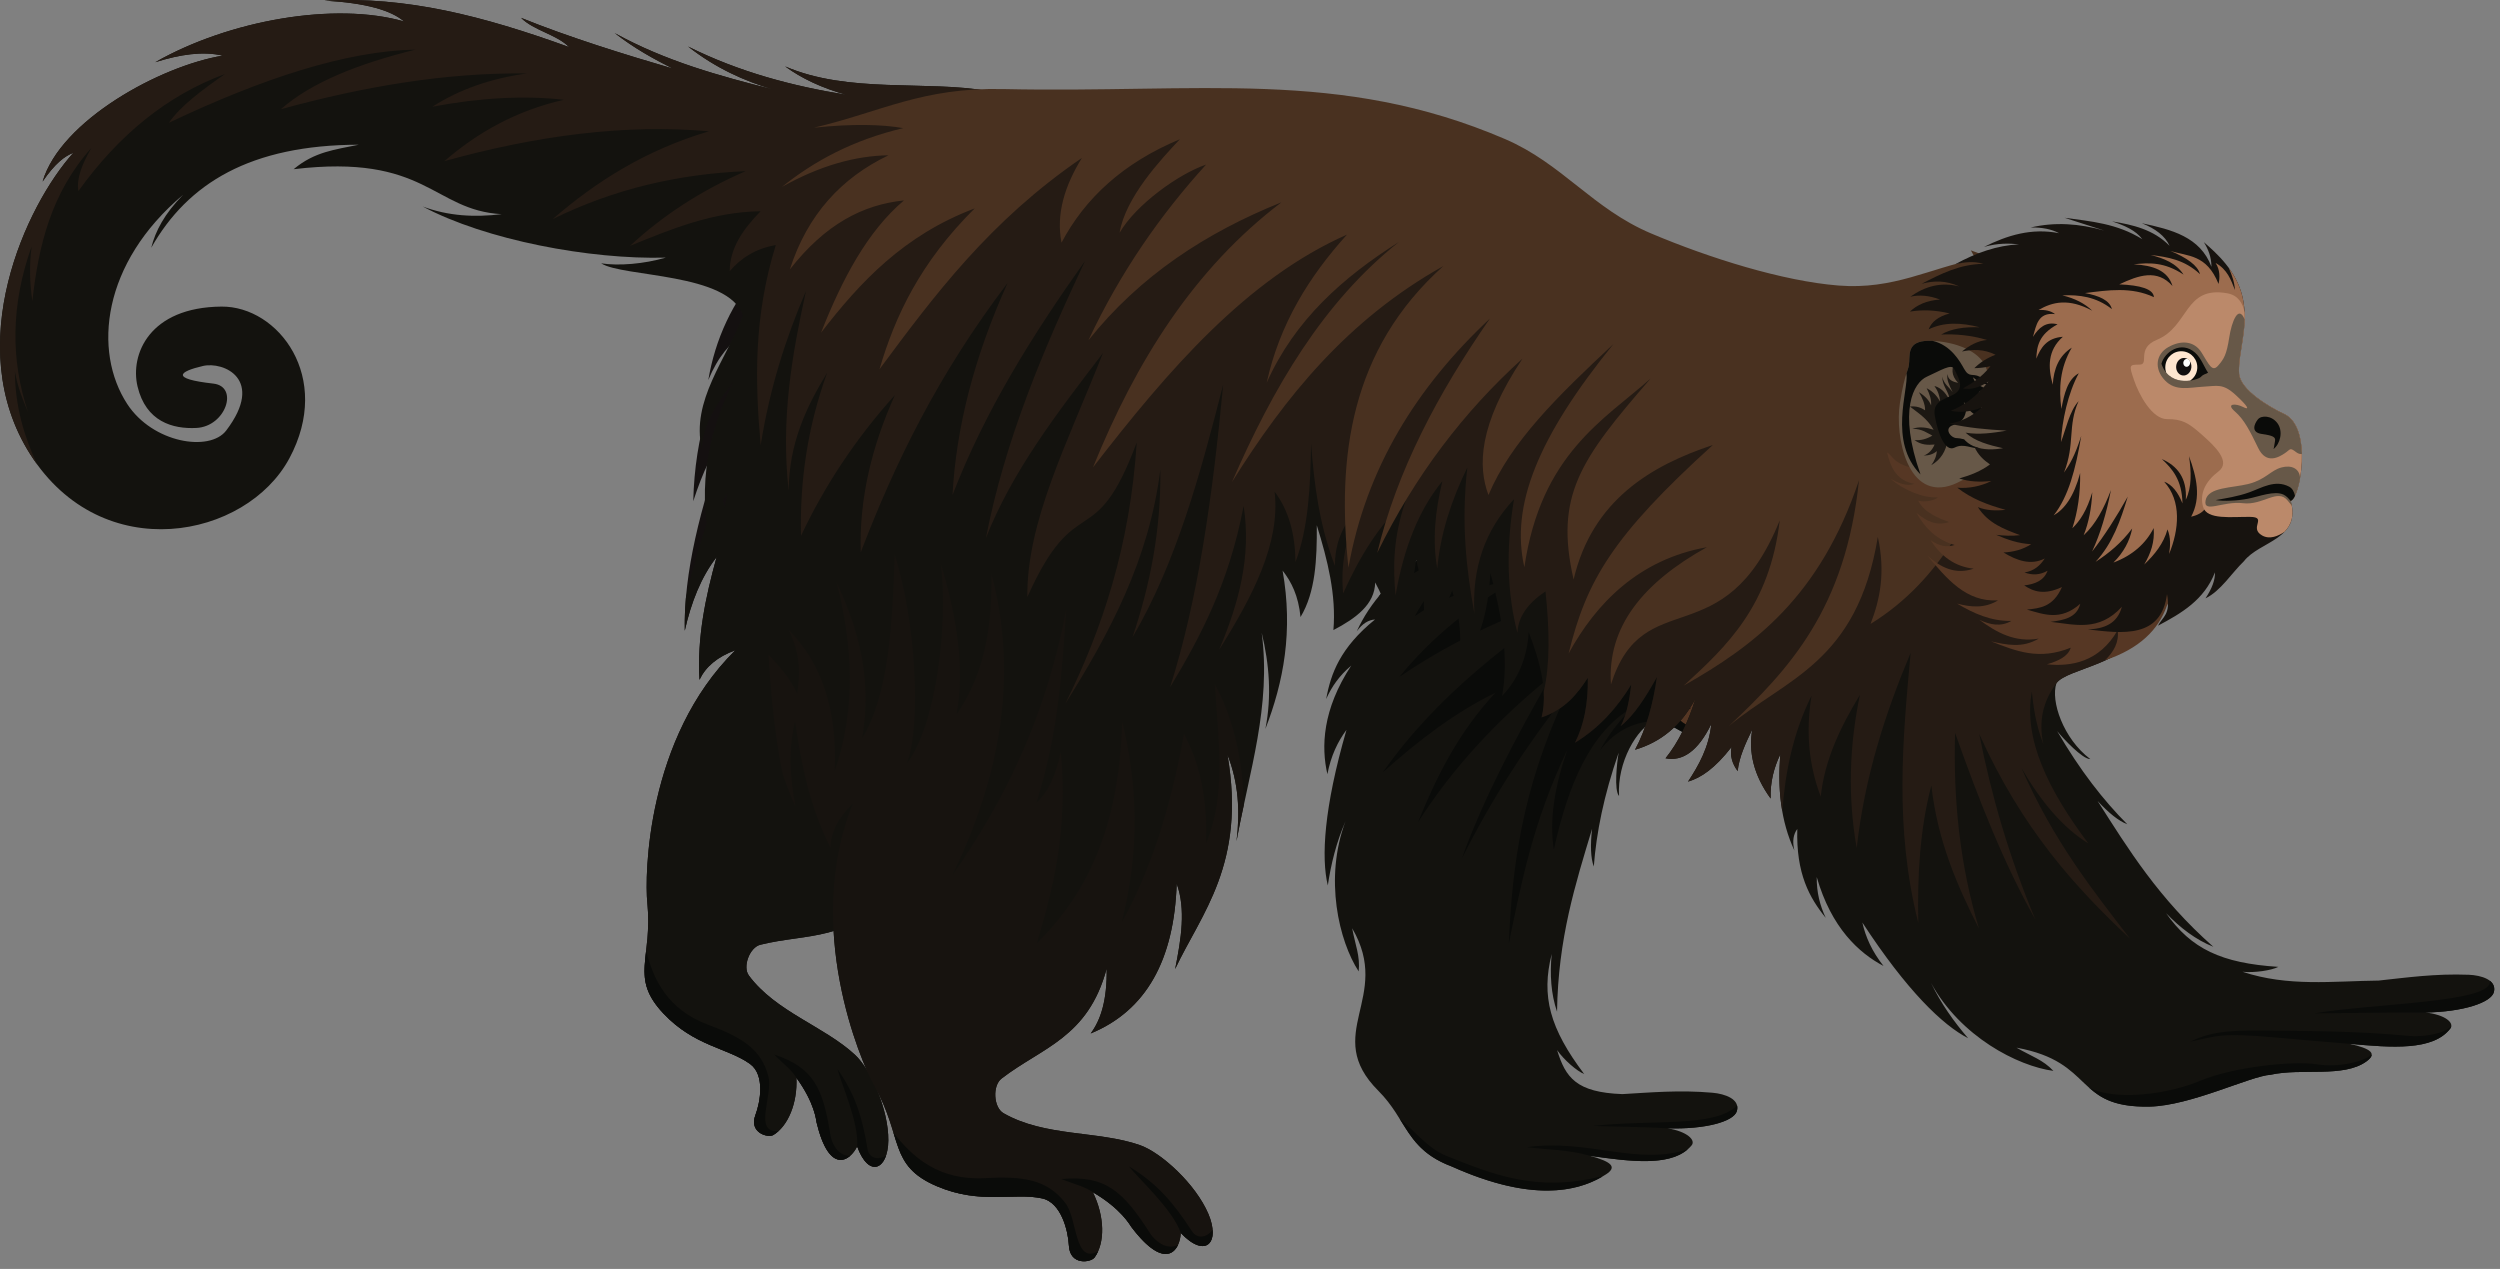 <?xml version="1.0" encoding="UTF-8"?>
<svg width="264px" height="134px" viewBox="0 0 264 134" version="1.1" xmlns="http://www.w3.org/2000/svg" xmlns:xlink="http://www.w3.org/1999/xlink">
    <rect x="0" y="0" width="264" height="134" fill="#808080" stroke="none"/>
    <title>Group 14</title>
    <g id="Chapter-3" stroke="none" stroke-width="1" fill="none" fill-rule="evenodd">
        <g id="Protector-of-the-Amazon-3" transform="translate(-331, -1561)">
            <g id="Group-14" transform="translate(331, 1561)">
                <path d="M79.457,28.169 L78.781,27.952 C78.443,28.626 78.183,29.352 78.034,30.144 C78.411,29.391 78.896,28.744 79.457,28.169 Z M130.627,66.049 C130.91,64.641 131.104,63.191 131.267,61.727 C129.929,64.861 128.469,67.814 126.109,69.482 C126.772,67.434 126.678,65.886 126.324,64.512 C124.887,70.478 121.958,74.747 118.417,78.319 C120.324,75.571 121.365,72.542 121.926,69.361 C119.886,76.462 115.187,81.631 111.293,87.426 C112.803,84.869 113.815,82.158 113.918,79.158 C111.272,89.931 105.148,92.65 100.551,96.686 C102.308,94.173 103.937,91.643 104.11,88.934 C100.835,95.805 96.254,99.334 90.248,99.203 C91.725,98.361 93.104,96.788 94.302,93.911 C89.824,99.508 85.232,98.527 80.286,99.767 C79.166,100.047 78.395,102.088 79.083,103.016 C81.92,106.842 87.023,108.368 90.277,111.376 C91.94,112.91 93.838,117.163 93.809,120.428 C93.781,123.502 91.756,124.485 90.518,121.06 C89.779,122.597 87.576,124.128 86.234,118.538 C86.179,118.304 86.053,116.492 84.102,113.812 C84.23,116.482 83.218,118.933 81.658,119.857 C81.104,120.184 79.059,119.631 79.777,117.738 C80.286,116.392 80.803,113.508 79.214,112.359 C76.854,110.652 73.334,110.5 70.062,107.028 C66.451,103.2 68.955,101.249 68.352,95.288 C68.069,92.49 68.244,77.936 77.651,68.666 C75.755,69.358 74.514,70.413 73.864,71.792 C73.602,67.363 74.491,63.078 75.673,58.827 C74.045,60.93 72.988,63.584 72.312,66.605 C72.188,60.558 73.94,53.52 76.67,45.962 C75.343,47.417 74.208,49.83 73.208,52.927 C73.376,46.009 75.217,40.13 78.603,35.21 C77.158,36.16 75.839,37.605 74.795,40.135 C75.532,35.811 77.323,31.896 80.325,28.45 C102.03,35.439 138.95,47.396 140.786,48.469 C142.265,49.332 136.178,58.376 130.627,66.049 L130.627,66.049 Z" id="Fill-574" fill="#141010"></path>
                <path d="M113.383,84.442 C112.675,85.425 111.972,86.417 111.293,87.426 C112.803,84.869 113.815,82.158 113.918,79.158 C111.272,89.931 105.148,92.65 100.551,96.686 C102.308,94.173 103.937,91.643 104.11,88.934 C100.835,95.805 96.254,99.334 90.248,99.203 C91.725,98.361 93.104,96.788 94.302,93.911 C89.824,99.508 85.232,98.527 80.286,99.767 C79.166,100.047 78.395,102.088 79.083,103.016 C81.92,106.842 87.023,108.368 90.277,111.376 C91.94,112.91 93.838,117.163 93.809,120.428 C93.781,123.502 91.756,124.485 90.518,121.06 C89.779,122.597 87.576,124.128 86.234,118.538 C86.179,118.304 86.053,116.492 84.102,113.812 C84.23,116.482 83.218,118.933 81.658,119.857 C81.104,120.184 79.059,119.631 79.777,117.738 C80.286,116.392 80.803,113.508 79.214,112.359 C76.854,110.652 73.334,110.5 70.062,107.028 C66.451,103.2 68.955,101.249 68.352,95.288 C68.069,92.49 68.244,77.936 77.651,68.666 C75.755,69.358 74.514,70.413 73.864,71.792 C73.602,67.363 74.491,63.078 75.673,58.827 C74.045,60.93 72.988,63.584 72.312,66.605 C72.288,65.49 72.33,64.344 72.427,63.167 C73.25,59.194 74.816,54.568 75.907,51.652 C76.502,53.236 76.945,54.778 76.977,56.331 C78.154,54.584 78.875,52.596 78.742,50.155 C80.402,54.456 80.068,59.346 77.305,64.963 C81.915,59.928 84.005,54.018 85.035,47.737 C85.166,52.906 84.456,58.035 81.138,63.041 C85.35,60.049 88.439,53.895 91.457,47.535 C90.781,54.385 87.073,64.271 84.23,67.122 C88.25,64.961 93.469,56.373 95.32,50.213 C94.649,55.846 93.311,60.836 90.734,64.63 C95.097,61.914 97.622,57.757 99.555,53.137 C97.969,63.542 92.312,72.01 83.934,79.176 C91.578,74.524 98.774,68.498 104.973,59.404 C102.114,64.932 99.267,70.462 94.533,75.893 C95.918,75.466 97.337,74.244 98.784,72.225 C96.29,79.745 92.656,84.371 88.937,88.787 C95.186,86.393 100.971,81.799 105.623,71.873 C104.228,79.84 101.21,85.504 97.546,90.256 C101.876,86.98 106.276,82.229 110.768,75.51 C111.059,78.762 110.354,82.368 108.416,86.409 C112.255,82.766 113.668,77.425 115.572,72.209 C115.905,75.529 115.307,79.871 113.383,84.442" id="Fill-575" fill="#13120E"></path>
                <path d="M82.211,119.445 C82.035,119.605 81.852,119.741 81.658,119.857 C81.104,120.184 79.059,119.631 79.777,117.738 C80.286,116.392 80.803,113.508 79.214,112.359 C76.854,110.652 73.334,110.5 70.062,107.028 C67.738,104.563 67.948,102.877 68.231,100.399 C68.979,103.336 70.416,106.588 74.787,108.216 C78.333,109.538 80.417,110.789 81.149,113.702 C81.647,115.684 79.494,119.67 82.211,119.445 Z M89.787,122.049 C88.793,122.922 87.262,122.817 86.234,118.538 C86.179,118.304 86.053,116.492 84.102,113.812 C83.519,112.907 82.911,112.527 81.742,111.352 C85.953,112.758 86.905,114.903 87.705,119.925 C87.817,120.628 88.455,122.114 89.787,122.049 Z M93.56,122.044 C92.981,123.719 91.502,123.777 90.518,121.06 C90.713,118.538 88.809,114.384 88.442,112.907 C90.282,115.517 91.051,117.921 91.612,121.343 C91.788,122.405 92.868,122.489 93.56,122.044 L93.56,122.044 Z" id="Fill-576" fill="#0A0B09"></path>
                <path d="M85.04,29.968 L84.401,29.761 C84.112,30.564 83.834,31.366 83.567,32.171 C84.047,31.419 84.537,30.684 85.04,29.968 Z M88.803,31.183 C87.031,32.858 85.465,34.851 84.309,37.458 C85.067,35.014 86.008,32.756 87.078,30.627 L88.803,31.183 Z M96.39,33.634 C94.124,32.903 91.89,32.179 89.724,31.479 C87.172,34.762 85.174,38.305 83.637,42.07 C87.408,38.769 91.649,35.945 96.39,33.634 Z M100.704,35.035 C96.12,38.543 92.144,42.215 88.449,45.965 C90.264,41.431 93.157,37.411 96.927,33.81 C98.178,34.217 99.44,34.623 100.704,35.035 Z M107.338,37.19 C104.461,39.409 101.711,41.79 99.135,44.394 C100.528,41.622 102.238,38.89 104.288,36.199 C105.308,36.529 106.323,36.86 107.338,37.19 Z M114.688,39.59 C113.188,39.099 111.662,38.601 110.118,38.098 C106.646,41.661 103.381,45.458 100.481,49.657 C104.577,45.592 109.412,42.577 114.688,39.59 Z M131.382,65 C131.72,61.082 132.793,57.513 134.012,54.015 C132.245,57.909 130.388,61.649 127.847,64.242 C128.917,61.706 129.303,59.297 128.752,56.96 C127.239,61.914 122.55,65.671 117.337,69.233 C120.977,65.784 124.055,61.977 125.346,57.036 C120.922,63.511 116.165,67.287 111.361,70.691 C117.437,63.775 122.97,54.786 128.322,45.118 C122.66,52.387 116.917,59.525 109.916,64.615 C113.569,60.595 116.789,56.019 119.175,50.375 C114.484,58.253 107.936,63.348 101.1,68.018 C107.493,62.653 113.372,56.113 118.103,46.945 C109.675,55.68 110.821,48.618 101.902,56.727 C104.482,50.674 109.942,45.763 115.937,39.999 C129.064,44.299 139.818,47.903 140.786,48.469 C142.199,49.292 136.713,57.576 131.382,65 L131.382,65 Z" id="Fill-577" fill="#2A1D1A"></path>
                <path d="M139.627,52.497 C138.051,54.487 136.721,56.669 135.581,58.987 C137.206,56.569 138.638,54.306 139.627,52.497 Z M135.03,46.355 C131.637,48.721 128.39,51.451 125.228,54.385 C129.177,51.679 133.262,49.214 137.644,47.263 C136.886,46.995 136.013,46.691 135.03,46.355 Z M133.121,45.702 C132.869,46.02 132.623,46.345 132.379,46.678 C132.714,46.374 133.055,46.08 133.399,45.797 L133.121,45.702 Z M120.046,41.347 C117.652,43.232 115.341,45.288 113.094,47.483 C116.424,45.658 119.755,43.906 123.09,42.351 C122.099,42.023 121.084,41.69 120.046,41.347 L120.046,41.347 Z" id="Fill-578" fill="#4F362C"></path>
                <path d="M179.612,78.322 C177.603,77.356 175.736,76.009 174.714,76.121 C172.886,76.858 170.741,80.493 170.974,84.062 C170.418,83.448 170.756,80.459 170.93,79.483 C169.356,84.022 168.575,87.959 168.305,91.507 C167.972,90.604 167.927,89.251 168.124,87.526 C166.367,93.355 164.531,99.098 164.424,106.837 C163.781,104.956 163.653,102.903 163.86,100.74 C162.737,105.206 163.655,108.599 167.292,113.421 C166.511,113.104 165.15,111.919 164.431,110.893 C165.32,113.794 166.456,115.359 171.32,115.538 C174.194,115.375 177.323,115.081 180.845,115.393 C182.158,115.509 183.779,116.07 183.412,117.334 C183.089,118.443 180.055,119.277 176.085,119.149 C178.162,119.479 179.101,120.399 178.631,120.955 C176.699,123.26 172.319,122.681 167.903,122.054 C170.174,122.681 170.806,123.229 169.592,124.013 C167.083,125.631 162.276,127.207 153.31,123.184 C148.472,121.362 148.627,118.265 145.556,115.191 C139.532,109.165 147.087,105.363 142.789,98.026 C143.122,99.819 143.649,100.971 143.476,102.581 C141.402,99.4 139.805,92.784 142.084,86.726 C141.122,88.947 140.558,91.213 140.217,93.502 C139.509,90.57 139.8,85.326 142.189,77.071 C141.263,78.316 140.545,79.821 140.172,81.754 C139.514,78.883 139.632,74.939 142.692,70.287 C141.452,71.323 140.618,72.521 140.044,73.819 C140.529,71.128 141.533,68.393 145.202,65.417 C144.525,65.464 143.878,65.831 143.272,66.671 C144.691,63.553 147.064,61.048 150.011,58.914 C148.485,59.328 147.061,60.026 145.802,61.192 C146.497,58.213 147.979,56.213 150.061,54.959 C148.516,55.374 146.975,55.796 145.729,56.656 C145.947,55.678 146.445,54.957 147.234,54.511 C144.342,54.655 142.682,54.186 141.46,53.412 C143.476,53.15 145.658,52.725 147.677,51.304 C144.567,52.122 142.682,51.587 141.782,50.003 C144.006,49.932 146.293,49.295 148.619,48.293 C145.375,49.027 142.677,48.464 140.366,46.972 C142.821,46.424 145.262,45.27 147.701,43.715 C145.351,44.197 143.099,44.535 141.281,44.195 C142.587,43.882 143.946,43.117 145.32,42.181 C142.522,42.639 139.69,42.616 136.792,41.68 C138.809,41.192 140.836,40.043 142.871,38.237 C140.807,38.52 138.722,38.572 136.517,37.264 C137.671,36.687 138.691,35.803 139.619,34.71 L176.518,46.329 L179.612,78.322" id="Fill-579" fill="#13120E"></path>
                <path d="M179.612,78.322 C177.603,77.356 175.736,76.009 174.714,76.121 C172.23,76.284 170.358,77.404 168.947,79.255 C169.576,78.101 170.444,76.711 172.364,74.721 C167.93,77.312 165.583,82.905 164.085,89.716 C163.592,86.621 164.161,83.065 165.514,79.166 C161.869,86.823 160.666,93.187 159.331,99.62 C159.677,91.68 160.668,83.432 165.336,73.439 C161.266,78.613 157.556,84.287 154.359,90.686 C156.619,84.397 160.031,77.936 163.76,71.43 C158.272,75.885 153.494,80.936 149.733,86.836 C151.676,82.092 153.942,77.425 157.915,73.153 C153.672,75.219 149.77,78.198 146.012,81.573 C152.033,73.048 159.577,67.725 167.104,62.359 C160.545,64.483 154.06,67.192 147.769,71.485 C151.27,67.198 155.481,63.831 160.251,61.192 C156.376,61.843 152.639,62.829 149.408,65.06 C151.076,61.977 153.533,59.404 156.845,57.38 C152.665,58.447 148.989,60.479 145.569,63.01 C146.812,61.491 148.317,60.141 150.011,58.914 C148.485,59.328 147.061,60.026 145.802,61.192 C146.497,58.213 147.979,56.213 150.064,54.959 C148.516,55.374 146.975,55.796 145.729,56.656 C145.947,55.678 146.445,54.957 147.234,54.511 C144.342,54.655 142.682,54.186 141.46,53.412 C143.476,53.15 145.658,52.725 147.677,51.304 C144.567,52.122 142.682,51.587 141.782,50.003 C144.006,49.932 146.293,49.295 148.619,48.293 C145.375,49.027 142.677,48.464 140.366,46.972 C142.821,46.424 145.262,45.27 147.701,43.715 C145.351,44.197 143.099,44.535 141.281,44.195 C142.587,43.882 143.946,43.117 145.32,42.181 C142.522,42.639 139.69,42.616 136.792,41.68 C138.809,41.192 140.836,40.043 142.871,38.237 C140.807,38.52 138.722,38.572 136.517,37.264 C137.309,36.868 138.04,36.325 138.719,35.672 C139.176,35.433 139.637,35.163 140.101,34.862 L176.518,46.329 L179.612,78.322" id="Fill-580" fill="#0A0B09"></path>
                <path d="M176.57,46.877 C165.724,54.128 157.152,53.742 148.732,52.853 C156.446,54.123 162.604,58.788 174.129,51.747 C171.798,54.841 169.254,56.234 166.655,57.159 C170.384,58.342 174.047,58.568 177.666,58.203 L176.57,46.877 Z M167.536,43.502 L176.518,46.329 L176.549,46.662 C164.977,51.146 156.675,49.271 148.86,46.455 C154.682,47.155 160.522,47.777 167.536,43.502 Z M148.794,37.599 C147.001,38.161 145.375,39.126 143.938,40.544 C153.926,36.278 153.832,46.822 166.904,43.303 L148.794,37.599 L148.794,37.599 Z" id="Fill-581" fill="#4F362C"></path>
                <path d="M177.963,61.261 L177.475,56.244 C176.979,58.014 177.034,59.703 177.963,61.261 Z M179.505,77.207 C177.737,76.633 176.481,75.366 175.576,74.063 C176.638,74.75 177.664,75.211 178.55,74.823 C175.319,73.166 174.509,70.683 173.562,68.008 C174.362,69.492 175.146,70.987 177.068,71.635 C175.11,70.03 174.653,67.856 174.48,65.572 C174.813,66.783 175.377,67.793 176.594,68.228 C175.151,66.594 174.596,64.672 174.249,62.682 C174.902,64.043 175.744,65.231 177.325,65.745 C174.957,63.285 175.532,60.128 176.04,56.986 C176.004,58.811 176.387,60.437 177.984,61.486 L179.505,77.207 L179.505,77.207 Z" id="Fill-582" fill="#563724"></path>
                <path d="M178.689,68.797 L178.574,68.687 C178.618,68.784 178.663,68.881 178.707,68.978 L178.689,68.797" id="Fill-583" fill="#17130F"></path>
                <path d="M169.144,124.286 C166.527,125.791 161.77,126.981 153.31,123.184 C150.032,121.949 149.046,120.127 147.795,118.126 C149.463,119.489 150.793,121.286 152.754,122.067 C157.624,124.013 162.25,125.925 169.034,124.236 C169.07,124.252 169.107,124.267 169.144,124.286 Z M178.235,121.359 C172.943,123.137 167.722,120.245 161.227,121.139 C163.341,121.417 165.606,121.385 167.903,122.054 C172.041,122.641 176.145,123.187 178.235,121.359 Z M183.438,116.749 C183.48,116.925 183.475,117.119 183.412,117.334 C183.089,118.443 180.055,119.277 176.085,119.149 C173.62,118.991 168.784,118.941 168.215,118.899 C174.47,118.191 181.033,119.107 183.438,116.749 L183.438,116.749 Z" id="Fill-584" fill="#0A0B09"></path>
                <path d="M225.66,66.343 C225.054,70.077 218.239,70.57 217.159,72.149 C216.524,74.013 217.88,78.012 220.738,80.16 C219.909,80.181 217.864,77.975 217.237,77.207 C219.652,81.361 222.128,84.521 224.64,87.041 C223.738,86.705 222.684,85.855 221.504,84.581 C224.779,89.718 227.934,94.853 233.729,99.982 C231.886,99.242 230.247,97.999 228.739,96.432 C231.393,100.194 234.563,101.713 240.592,102.101 C239.842,102.484 238.056,102.746 236.81,102.62 C241.622,104.22 246.324,103.606 251.191,103.548 C254.055,103.244 257.165,102.796 260.7,102.935 C262.013,102.987 263.663,103.467 263.359,104.749 C263.091,105.872 260.102,106.855 256.129,106.921 C258.219,107.149 259.2,108.019 258.759,108.602 C256.945,110.996 252.542,110.631 248.099,110.225 C250.399,110.739 251.055,111.255 249.88,112.097 C247.454,113.836 243.038,112.766 239.768,113.495 C237.668,113.618 231.324,116.775 226.982,116.857 C218.931,117.003 221.304,112.16 212.942,110.634 C214.518,111.549 215.732,111.903 216.841,113.086 C213.078,112.582 207.021,109.477 203.916,103.797 C204.973,105.977 206.32,107.883 207.834,109.635 C205.151,108.258 201.364,104.618 196.665,97.42 C197.003,98.936 197.677,100.462 198.899,102.006 C196.293,100.632 193.382,97.968 191.848,92.616 C191.827,94.231 192.191,95.645 192.8,96.927 C191.077,94.805 189.658,92.259 189.795,87.539 C189.388,88.082 189.246,88.813 189.488,89.818 C188.048,86.71 187.699,83.278 188.001,79.651 C187.322,81.078 186.92,82.612 186.983,84.327 C185.182,81.856 184.631,79.428 185.038,77.031 C184.343,78.476 183.656,79.919 183.498,81.426 C182.898,80.619 182.675,79.772 182.853,78.883 C181.075,81.169 179.638,82.124 178.254,82.543 C179.371,80.844 180.472,78.914 180.711,76.457 C179.303,79.347 177.669,80.427 175.88,80.076 C177.278,78.345 178.285,76.197 179.043,73.78 C177.483,76.717 175.296,78.395 172.66,79.174 C173.846,76.955 174.564,74.351 174.973,71.488 C173.809,73.586 172.595,75.513 171.152,76.669 C171.766,75.474 172.07,73.945 172.259,72.293 C170.783,74.713 168.916,76.845 166.317,78.432 C167.264,76.583 167.715,74.299 167.673,71.577 C166.54,73.326 165.221,74.941 162.79,75.759 C163.459,73.106 162.688,70.009 161.431,66.76 C161.269,69.427 160.343,71.679 158.62,73.499 C159.331,69.589 158.647,65.16 157.393,60.521 C157.123,64.552 156.323,68.189 153.808,70.552 C154.443,68.309 154.317,65.601 153.349,62.378 C152.426,64.675 151.21,66.455 149.66,67.628 C150.832,65.317 150.381,62.307 149.544,59.131 C149.156,61.995 148.524,64.782 146.689,67.198 C146.804,65.58 146.453,63.747 145.22,61.51 C145.173,63.82 143.212,65.278 140.807,66.537 C141.122,62.85 140.201,59.158 139.053,55.465 C139.081,59.066 138.916,62.546 137.335,65.16 C137.112,62.894 136.367,61.436 135.442,60.254 C136.574,66.642 135.544,72.02 133.624,76.979 C134.311,73.51 134.036,70.135 133.234,66.815 C134.262,74.558 131.899,81.555 130.577,88.819 C130.96,85.701 130.792,82.646 129.62,79.698 C131.618,91.252 126.838,96.479 124.092,102.334 C124.729,99.156 125.238,96.017 124.26,93.319 C123.992,101.361 121.048,106.719 115.174,109.136 C116.249,107.694 116.92,105.588 116.862,102.292 C114.89,109.609 110.029,110.602 105.762,113.899 C104.794,114.643 104.912,116.946 105.972,117.554 C110.338,120.061 115.931,119.382 120.355,120.916 C122.616,121.7 126.256,125.015 127.609,128.193 C128.883,131.18 127.339,132.989 124.69,130.196 C124.622,131.998 123.138,134.416 119.472,129.567 C119.317,129.365 118.428,127.663 115.402,125.891 C116.658,128.424 116.716,131.227 115.593,132.779 C115.195,133.333 112.981,133.663 112.874,131.526 C112.8,130.005 112.079,126.992 110.055,126.551 C107.042,125.896 103.57,127.241 98.928,125.261 C93.812,123.079 95.412,120.132 92.304,114.612 C90.844,112.018 84.854,97.845 90.044,84.883 C88.499,86.356 87.744,87.901 87.699,89.514 C85.57,85.334 84.618,80.805 83.963,76.187 C83.276,78.914 83.375,81.933 83.997,85.145 C81.319,79.339 80.037,71.779 79.484,63.301 C78.812,65.273 78.734,68.092 79.077,71.514 C76.313,64.74 75.608,58.266 76.806,52.067 C75.807,53.598 75.139,55.554 75.199,58.45 C73.72,52.489 74.336,46.439 77.465,40.279 C75.818,42.448 74.257,44.648 74.108,47.399 C72.951,42.312 76.709,37.951 78.458,33.314 C76.93,28.775 65.745,29.287 63.482,27.808 C65.307,28.093 67.998,27.881 70.303,27.204 C62.305,27.425 51.275,25.345 44.643,21.808 C47.323,22.815 50.116,22.969 52.975,22.615 C45.706,22.217 45.032,16.188 31.007,17.869 C33.226,16.01 35.389,15.805 37.894,15.281 C26.473,15.304 19.836,19.337 15.971,26.161 C16.409,24.401 17.371,22.563 19.341,20.567 C10.753,27.781 9.803,37.091 13.433,42.66 C16.123,46.791 22.144,47.756 23.888,45.464 C28.018,40.025 23.584,38.145 21.428,38.648 C18.913,39.233 17.932,39.994 22.527,40.508 C25.254,40.812 23.851,45.031 20.746,45.191 C18.247,45.32 15.41,44.535 14.523,40.804 C13.726,37.447 15.751,32.436 23.395,32.376 C29.374,32.329 35.159,39.828 30.556,48.403 C26.014,56.873 10.81,59.944 3.205,47.992 C-4.142,36.443 2.768,21.658 7.75,16.133 C6.835,16.484 5.817,17.242 4.496,19.175 C6.397,12.724 16.928,6.963 23.515,5.877 C21.41,5.379 18.984,5.754 16.393,6.569 C24.189,2.132 35.36,0.163 42.674,2.269 C41.316,1.104 38.699,0.315 34.256,0.063 C42.905,-0.393 50.911,1.653 60.099,4.972 C58.794,3.645 56.331,3.21 55.025,1.883 C59.984,3.905 66.12,5.801 71.053,7.243 C69.013,6.218 66.97,5.093 64.909,3.491 C70.316,6.475 75.978,8.02 81.66,9.454 C78.579,8.549 75.558,7.178 72.655,4.909 C78.117,7.634 83.714,9.089 89.37,10.01 C86.771,9.289 84.639,8.274 82.901,7.007 C89.59,9.91 97.843,8.457 104.343,9.611 C106.599,10.217 107.01,11.974 109.268,12.58 C116.246,12.257 123.222,11.937 130.2,11.617 C135.916,13.201 141.636,14.785 147.355,16.366 C154.689,19.951 162.021,23.533 169.354,27.118 C175.044,29.583 180.734,32.051 186.422,34.518 C190.584,35.761 194.743,37.007 198.902,38.25 C203.365,39.042 207.828,39.831 212.292,40.62 C215.417,45.015 218.543,49.408 221.672,53.803 C221.763,58.914 225.566,61.232 225.66,66.343" id="Fill-585" fill="#13120E"></path>
                <path d="M131.34,85.04 C131.07,86.296 130.808,87.552 130.577,88.819 C130.96,85.701 130.792,82.646 129.62,79.698 C131.618,91.252 126.838,96.479 124.092,102.334 C124.729,99.156 125.238,96.017 124.26,93.319 C123.992,101.361 121.048,106.719 115.174,109.136 C116.249,107.694 116.92,105.588 116.862,102.292 C114.89,109.609 110.029,110.602 105.762,113.899 C104.794,114.643 104.912,116.946 105.972,117.554 C110.338,120.061 115.931,119.382 120.355,120.916 C122.616,121.7 126.256,125.015 127.609,128.193 C128.883,131.18 127.339,132.989 124.69,130.196 C124.622,131.998 123.138,134.416 119.472,129.567 C119.317,129.365 118.428,127.663 115.402,125.891 C116.658,128.424 116.716,131.227 115.593,132.779 C115.195,133.333 112.981,133.663 112.874,131.526 C112.8,130.005 112.079,126.992 110.055,126.551 C107.042,125.896 103.57,127.241 98.928,125.261 C93.812,123.079 95.412,120.132 92.304,114.612 C90.844,112.018 84.854,97.845 90.044,84.883 C88.499,86.356 87.744,87.901 87.699,89.514 C85.57,85.334 84.618,80.805 83.963,76.187 C83.276,78.914 83.375,81.933 83.997,85.145 C83.504,84.078 83.061,82.947 82.657,81.767 C81.77,77.566 81.33,72.424 81.154,69.135 C82.4,70.42 83.483,71.726 84.17,73.216 C84.571,71.026 84.429,68.795 83.265,66.487 C86.695,69.948 88.442,74.831 88.14,81.442 C90.477,74.614 89.999,68 88.339,61.481 C90.655,66.432 92.136,71.703 91.043,77.957 C93.857,73.276 94.242,66.004 94.476,58.568 C96.72,65.488 97.313,76.638 95.766,80.6 C98.745,76.806 100.163,66.277 99.353,59.525 C101.084,65.265 101.902,70.667 101.01,75.437 C104.089,70.955 104.773,65.86 104.692,60.566 C107.558,71.32 105.662,81.914 100.58,92.403 C106.016,84.662 110.438,75.778 112.593,64.344 C112.166,70.911 111.746,77.474 109.46,84.738 C110.621,83.739 111.476,81.953 112.024,79.384 C112.793,87.725 111.23,93.749 109.496,99.602 C114.536,94.635 118.195,87.733 118.501,76.15 C120.521,84.458 119.996,91.223 118.459,97.378 C121.268,92.372 123.518,85.905 125.026,77.495 C126.683,80.524 127.527,84.314 127.36,89.049 C129.539,83.897 128.647,78.122 128.283,72.264 C130.011,75.34 131.269,79.8 131.34,85.04" id="Fill-586" fill="#17130F"></path>
                <path d="M115.958,132.147 C115.853,132.376 115.732,132.588 115.593,132.779 C115.195,133.333 112.981,133.663 112.874,131.526 C112.8,130.005 112.079,126.992 110.055,126.551 C107.042,125.896 103.57,127.241 98.928,125.261 C95.635,123.858 95.123,122.135 94.35,119.613 C96.319,122.143 99.086,124.684 104.008,124.412 C108.004,124.191 110.556,124.522 112.496,127.031 C113.818,128.744 113.419,133.516 115.958,132.147 Z M124.396,131.466 C123.135,132.09 121.889,130.923 121.483,130.288 C118.583,125.759 116.75,124.086 112.074,124.506 C113.705,125.148 114.455,125.261 115.402,125.891 C118.428,127.663 119.317,129.365 119.472,129.567 C122.275,133.278 123.804,132.732 124.396,131.466 Z M128.052,129.861 C128.199,131.73 126.791,132.412 124.69,130.196 C123.809,127.671 120.206,124.451 119.225,123.176 C122.112,124.926 123.877,126.932 125.867,130.008 C126.486,130.962 127.569,130.587 128.052,129.861 L128.052,129.861 Z" id="Fill-587" fill="#0A0B09"></path>
                <path d="M258.856,108.386 C258.004,109.226 255.709,109.519 254.424,109.396 C249.348,108.916 244.898,108.885 240.434,108.838 C236.144,108.793 233.766,108.764 231.309,109.997 C234.138,109.428 234.269,109.016 240.576,109.582 C243.413,109.839 246.133,110.073 248.099,110.225 C252.542,110.631 256.945,110.996 258.759,108.602 C258.812,108.533 258.843,108.463 258.856,108.386 Z M250.452,111.381 C249.589,112.094 247.006,112.768 244.651,112.391 C242.17,111.995 235.769,112.677 232.321,114.137 C229.074,115.511 223.484,116.324 220.594,114.848 C221.905,116.012 223.426,116.92 226.982,116.857 C231.324,116.775 237.668,113.618 239.768,113.495 C243.038,112.766 247.454,113.836 249.88,112.097 C250.255,111.827 250.444,111.594 250.452,111.381 Z M262.913,103.556 C263.283,103.837 263.482,104.228 263.359,104.749 C263.091,105.872 260.102,106.855 256.129,106.921 C252.075,106.9 245.107,107.026 244.42,107.007 C250.638,105.945 263.456,105.88 262.913,103.556 L262.913,103.556 Z" id="Fill-588" fill="#0A0B09"></path>
                <path d="M225.66,66.343 C225.054,70.077 218.239,70.57 217.159,72.149 C215.661,74.137 215.289,76.287 215.771,78.563 C215.307,77.333 214.819,75.77 214.565,73.017 C213.634,78.067 216.346,83.493 220.531,89.07 C217.864,87.426 215.538,84.675 213.466,81.106 C216.891,88.863 220.932,93.927 224.939,99.135 C219.144,93.694 213.54,87.563 209.008,77.509 C210.275,83.965 212.158,90.481 214.924,97.077 C211.628,91.263 208.959,84.46 206.457,77.391 C206.252,84.458 206.966,91.373 208.987,98.073 C206.659,93.505 204.598,88.743 203.95,82.945 C202.749,87.51 202.463,92.411 202.571,97.462 C200.035,87.337 200.921,78.146 201.763,68.941 C199.093,75.298 196.919,81.982 196.067,89.55 C195.102,84.098 195.299,78.712 196.408,73.373 C194.373,76.735 192.684,80.212 192.27,84.114 C191.019,80.842 190.67,77.301 191.297,73.468 C189.378,77.333 188.523,81.447 188.211,85.69 C187.87,83.758 187.828,81.736 188.001,79.651 C187.322,81.078 186.92,82.612 186.983,84.327 C185.182,81.856 184.631,79.428 185.038,77.031 C184.343,78.476 183.656,79.919 183.498,81.426 C182.898,80.619 182.675,79.772 182.853,78.883 C181.075,81.169 179.638,82.124 178.254,82.543 C179.371,80.844 180.472,78.914 180.711,76.457 C179.303,79.347 177.669,80.427 175.88,80.076 C177.278,78.345 178.285,76.197 179.043,73.78 C177.483,76.717 175.296,78.395 172.66,79.174 C173.846,76.955 174.564,74.351 174.973,71.488 C173.809,73.586 172.595,75.513 171.152,76.669 C171.766,75.474 172.07,73.945 172.259,72.293 C170.783,74.713 168.916,76.845 166.317,78.432 C167.264,76.583 167.715,74.299 167.673,71.577 C166.54,73.326 165.221,74.941 162.79,75.759 C163.007,74.899 163.073,73.995 163.018,73.051 C163.689,70.205 163.637,66.545 163.204,62.449 C161.379,63.671 160.312,65.108 160.238,66.828 C159.182,62.753 158.987,58.101 159.879,52.72 C156.795,55.995 155.424,60.028 155.696,64.788 C154.857,60.165 154.278,55.318 154.949,49.371 C153.255,52.846 152.101,56.394 151.773,60.047 C151.236,57.018 151.564,53.929 152.314,50.811 C149.841,53.813 148.225,57.88 147.368,62.884 C147.095,59.894 147.1,56.745 148.454,52.835 C145.569,55.489 143.518,58.911 141.835,62.666 C141.504,59.137 142.294,55.683 144.462,52.326 C142.805,54.33 140.948,56.144 140.969,59.753 C139.312,55.418 138.775,51.123 138.447,46.833 C138.384,51.351 138.169,55.762 136.803,59.349 C136.768,56.438 136.121,53.942 134.597,51.912 C135.229,57.351 132.276,62.976 128.734,68.632 C130.797,63.752 132.169,58.762 131.327,53.428 C129.783,61.573 126.775,67.245 123.56,72.573 C126.52,63.303 128.075,52.253 129.166,40.618 C126.759,50.058 124.218,59.404 119.59,67.3 C121.425,61.859 122.608,56.063 122.534,49.586 C121.32,59.202 117.135,66.912 112.488,74.328 C116.411,66.427 119.338,57.602 120.041,46.717 C115.572,58.746 113.692,51.419 108.487,63.049 C108.416,55.08 112.64,46.956 116.474,37.277 C111.487,43.801 106.908,49.759 104.115,56.8 C106.145,46.403 110.186,36.904 114.576,27.561 C109.056,35.334 104.018,43.369 100.586,52.271 C100.963,45.27 102.812,37.833 106.405,29.877 C98.949,39.695 94.439,49.077 90.896,58.318 C90.723,52.741 92.024,47.21 94.502,41.719 C90.356,46.332 87.073,51.296 84.587,56.582 C84.445,50.805 85.282,45.063 87.348,39.359 C85.148,42.97 83.315,46.817 83.286,51.828 C82.431,44.216 83.645,37.418 85.114,30.726 C82.935,35.79 81.249,41.163 80.328,47.019 C79.728,40.309 79.568,33.467 81.925,25.878 C79.83,26.242 78.259,27.223 77.058,28.634 C77.069,26.145 78.516,24.163 80.32,22.309 C75.283,22.369 70.911,24.176 66.532,25.961 C69.899,22.846 73.898,20.171 78.736,18.076 C71.743,18.375 64.93,19.904 58.366,23.137 C62.955,19.154 68.218,15.834 74.863,13.867 C66.076,13.083 56.717,14.297 46.928,17.017 C50.413,14.004 54.488,11.686 59.549,10.537 C55.364,10.068 50.733,10.311 45.661,11.269 C48.564,9.404 51.918,8.266 55.662,7.755 C46.993,7.65 38.326,9.16 29.662,11.533 C32.893,8.68 37.901,6.719 43.87,5.24 C36.577,5.374 27.716,8.271 17.841,12.963 C19.047,11.195 21.344,9.504 23.749,7.82 C17.668,10.065 12.538,14.242 8.28,20.177 C8.049,18.86 8.683,17.284 9.659,15.611 C5.361,20.418 4.066,26.019 3.415,31.788 C3.148,29.937 3.072,28.028 3.342,26.014 C1.15,32.163 1.105,37.985 2.959,43.515 C2.416,42.217 1.868,40.93 1.574,39.225 C1.587,42.823 2.516,46.033 3.921,49.041 C3.675,48.702 3.436,48.354 3.205,47.992 C-4.142,36.443 2.768,21.658 7.75,16.133 C6.835,16.484 5.817,17.242 4.496,19.175 C6.397,12.724 16.928,6.963 23.515,5.877 C21.41,5.379 18.984,5.754 16.393,6.569 C24.189,2.132 35.36,0.163 42.674,2.269 C41.316,1.104 38.699,0.315 34.256,0.063 C42.905,-0.393 50.911,1.653 60.099,4.972 C58.794,3.645 56.331,3.21 55.025,1.883 C59.984,3.905 66.12,5.801 71.053,7.243 C69.013,6.218 66.97,5.093 64.909,3.491 C70.316,6.475 75.978,8.02 81.66,9.454 C78.579,8.549 75.558,7.178 72.655,4.909 C78.117,7.634 83.714,9.089 89.37,10.01 C86.771,9.289 84.639,8.274 82.901,7.007 C89.59,9.91 97.843,8.457 104.343,9.611 C106.599,10.217 107.01,11.974 109.268,12.58 C116.246,12.257 123.222,11.937 130.2,11.617 C135.916,13.201 141.636,14.785 147.355,16.366 C154.689,19.951 162.021,23.533 169.354,27.118 C175.044,29.583 180.734,32.051 186.422,34.518 C190.584,35.761 194.743,37.007 198.902,38.25 C203.365,39.042 207.828,39.831 212.292,40.62 C215.417,45.015 218.543,49.408 221.672,53.803 C221.763,58.914 225.566,61.232 225.66,66.343" id="Fill-589" fill="#251B14"></path>
                <path d="M208.628,27.383 C203.798,28.306 200.001,30.619 194.14,30.152 C188.276,29.685 180.535,27.265 174.354,24.65 C168.173,22.036 164.974,17.276 158.93,14.683 C141.447,7.183 126.623,9.866 105.967,9.404 C97.355,9.213 93.117,11.796 85.961,13.482 C90.057,13.06 93.083,13.128 95.38,13.529 C90.065,14.785 85.987,17.004 82.57,19.739 C86.588,17.489 90.322,16.453 93.825,16.398 C88.89,18.768 85.274,22.623 83.407,28.455 C87.175,23.643 91.127,21.619 95.459,21.163 C91.617,24.412 88.942,29.441 86.7,35.134 C90.815,29.798 95.435,24.837 102.927,22.007 C97.203,27.692 94.525,33.346 92.876,38.989 C98.69,31.148 104.535,23.316 114.248,16.678 C112.459,19.587 111.5,22.555 112.095,25.628 C114.565,20.958 118.572,17.219 124.598,14.701 C122.616,16.812 118.85,20.824 118.231,24.575 C119.949,21.611 124.475,18.359 127.362,17.381 C122.548,22.678 118.31,28.739 114.935,35.939 C120.361,29.121 127.365,24.559 135.324,21.362 C126.064,28.398 119.949,38.184 115.417,49.358 C123.395,39.026 131.7,29.428 142.241,24.776 C138.268,29.169 135.14,34.167 133.761,40.416 C136.732,33.771 141.837,29.271 147.722,25.555 C139.7,31.927 134.427,40.961 130.092,50.908 C135.691,41.937 142.323,33.734 152.413,28.099 C142.577,36.915 141.158,48.264 142.396,59.942 C144.25,49.479 149.576,40.896 157.338,33.637 C151.834,41.556 147.512,49.73 145.435,58.384 C149.413,50.236 154.585,43.46 160.779,37.864 C156.085,44.91 156.064,49.282 157.181,52.274 C159.549,46.654 164.481,41.829 170.381,36.328 C162.362,46.211 159.494,53.415 160.973,59.897 C162.722,47.952 169.403,44.318 174.307,39.973 C166.881,48.511 164.156,52.35 166.173,61.198 C168.137,52.793 174.407,49.138 180.876,46.993 C170.229,56.651 167.526,61.347 165.646,69.007 C168.548,63.694 173.056,59.074 180.249,57.783 C173.489,61.533 169.705,66.209 170.117,72.274 C173.539,61.465 182.03,69.513 187.941,54.957 C186.881,63.983 182.371,68.228 177.808,72.398 C185.205,68.215 192.191,63.007 196.308,50.724 C194.905,64.316 188.89,70.725 182.573,76.669 C188.567,71.648 196.12,70.022 198.299,56.693 C199.125,60.479 198.522,63.317 197.528,65.889 C205.133,61.195 208.712,53.512 211.806,45.466 C213.201,40.096 214.597,34.725 215.992,29.352 C213.372,28.382 210.75,27.409 208.127,26.439 L208.628,27.383" id="Fill-590" fill="#493120"></path>
                <path d="M228.815,63.993 C227.926,66.508 225.925,68.501 222.293,69.723 C223.187,68.852 223.793,67.858 223.628,66.545 C221.685,69.941 218.664,70.413 216.159,70.15 C217.374,69.794 218.391,69.319 218.674,68.393 C215.312,69.76 212.9,68.756 210.257,67.73 C211.901,68.092 213.548,68.472 215.291,67.436 C212.798,67.877 210.852,66.804 209.008,65.443 C210.144,65.983 211.277,66.214 212.399,65.574 C210.22,65.601 208.4,64.772 206.667,63.736 C208.125,64.127 209.575,64.263 210.996,63.4 C207.587,63.592 205.568,61.098 203.517,58.662 C204.933,59.931 206.48,60.713 208.421,60.052 C206.404,59.834 204.957,58.714 203.861,57.044 C204.676,57.595 205.518,57.865 206.412,57.55 C204.645,57.062 203.326,55.874 202.363,54.136 C203.399,55.046 204.514,55.568 205.822,55.132 C204.752,54.728 203.216,54.162 202.56,52.874 C203.302,53.076 204.38,52.822 204.634,52.513 C203.2,52.631 201.078,51.812 199.662,50.572 C200.515,51.026 201.359,51.39 202.159,51.096 C200.31,50.763 199.649,49.397 199.277,47.779 C199.877,48.089 199.909,49.059 202.345,49.479 C204.283,49.814 204.587,46.156 206.467,45.582 C208.001,45.569 209.535,45.556 211.072,45.542 C215.394,48.603 219.718,51.663 224.04,54.723 C228.657,53.52 233.275,52.319 237.893,51.117 C235.321,54.516 232.746,57.915 230.171,61.313 C229.717,62.207 229.266,63.099 228.815,63.993" id="Fill-591" fill="#563724"></path>
                <path d="M206.265,51.165 C201.432,53.011 200.077,46.101 200.63,42.569 C201.186,39.036 201.564,39.304 201.613,38.179 C201.663,37.054 201.561,35.803 204.307,36.008 C207.055,36.21 209.242,37.332 209.758,38.913 C210.697,41.803 214.833,48.524 210.039,49.762 C207.671,50.226 207.317,50.763 206.265,51.165" id="Fill-592" fill="#675848"></path>
                <path d="M206.444,38.105 C207.044,39.451 207.647,40.793 208.248,42.136 C207.936,42.091 207.624,42.044 207.314,41.997 C207.118,42.493 206.921,42.988 206.724,43.487 C206.362,44.021 205.998,44.556 205.633,45.091 C205.647,45.55 205.66,46.009 205.673,46.468 C205.497,47.646 204.941,48.548 203.939,49.125 C204.267,48.687 204.49,48.204 204.527,47.635 C204.186,47.939 203.732,48.105 203.145,48.112 C203.698,47.9 204.063,47.493 204.291,46.943 C203.564,47.008 202.846,46.99 202.175,46.471 C202.841,46.536 203.465,46.353 204.057,46.001 C203.541,45.755 203.008,45.28 201.944,45.278 C202.723,45.015 203.465,45.144 204.191,45.38 C203.517,44.229 202.723,43.728 201.687,42.931 C202.34,42.857 202.864,43.038 203.289,43.332 C203.315,42.75 202.987,41.966 202.636,41.415 C203.328,41.842 203.735,42.312 203.924,42.813 C203.973,42.233 203.779,41.619 203.454,40.993 C204.173,41.365 204.574,41.858 204.87,42.39 C204.836,41.808 204.64,41.263 204.272,40.757 C205.167,41.014 205.552,41.677 205.932,42.348 C205.772,41.231 205.114,40.843 205.101,39.771 C205.274,40.589 205.833,40.867 206.197,41.415 C205.854,40.717 205.513,40.02 205.668,39.498 C205.688,40.075 206.147,40.316 206.777,40.424 C205.98,39.613 206.113,38.855 206.444,38.105" id="Fill-593" fill="#1C1813"></path>
                <path d="M201.325,39.432 C201.488,38.945 201.59,38.727 201.613,38.179 C201.663,37.088 201.566,35.877 204.076,35.992 C206.029,36.446 206.976,38.174 207.419,38.966 C207.952,39.912 208.287,39.388 209.048,39.776 C209.412,39.962 209.729,40.321 210,40.652 C209.58,40.521 209.116,40.508 208.35,39.841 C208.665,40.972 210.076,40.951 210.71,41.648 C210.086,41.837 209.431,42.12 209.124,41.247 C207.944,42.744 210.007,43.507 211.067,44.499 C209.651,44.307 208.224,44.139 207.383,42.435 C207.43,42.786 207.511,43.091 207.621,43.355 C207.508,43.99 207.27,44.58 206.271,44.884 C205.203,45.209 205.998,46.287 206.654,46.266 C206.816,46.261 207.094,46.311 207.409,46.392 C207.786,46.83 208.319,47.139 209.003,47.326 C208.243,47.423 207.383,46.77 206.417,47.263 C205.408,47.777 204.661,45.826 204.32,43.945 C203.976,42.063 205.943,42.128 206.674,41.391 C207.406,40.654 206.643,39.608 206.373,38.979 C206.103,38.349 204.902,39.141 203.486,39.773 C202.067,40.405 200.423,43.345 202.807,50.105 C199.369,46.602 201.577,41.145 201.325,39.432" id="Fill-594" fill="#0A0B09"></path>
                <path d="M227.881,66.075 C230.357,64.761 232.759,63.366 233.902,60.44 C233.923,61.219 233.606,62.126 232.9,63.185 C234.518,62.404 235.609,60.568 236.962,59.26 C238.607,57.136 243.049,56.952 241.895,52.888 C242.881,52.73 244.284,45.146 241.197,43.709 C239.648,42.991 236.561,41.168 236.446,39.461 C236.299,37.288 237.537,34.4 236.805,31.335 C236.155,28.592 234.099,26.761 232.727,25.571 C233.184,26.31 233.524,27.128 233.53,28.175 C232.35,25.002 229.3,24.239 226.179,23.573 C227.611,24.144 228.634,24.918 229.108,25.959 C227.393,24.226 225.238,23.743 223.038,23.376 C224.333,23.811 225.542,24.32 226.227,25.261 C223.528,23.58 220.769,23.378 218.019,22.998 C219.414,23.447 220.811,23.898 222.207,24.349 C219.582,23.604 216.988,23.423 214.444,24.024 C215.64,23.997 216.639,24.199 217.442,24.627 C214.526,24.05 211.964,24.852 209.507,26.074 C210.991,25.663 212.139,25.689 213.22,25.802 C210.881,25.912 208.652,26.711 206.488,27.892 C207.417,27.703 208.35,27.538 209.441,27.86 C206.9,27.907 204.912,28.943 202.919,29.971 C204.223,29.609 205.544,29.622 206.895,30.246 C204.952,29.748 203.268,30.246 201.734,31.332 C202.673,31.117 203.709,31.193 204.865,31.631 C203.47,31.731 202.442,32.184 201.689,32.905 C202.98,32.69 204.369,32.732 205.883,33.099 C204.655,33.43 203.955,34.009 203.667,34.78 C205.264,33.994 207.097,34.051 209.061,34.563 C207.438,34.5 206.04,34.707 204.983,35.328 C206.499,35.26 208.088,35.386 209.827,35.9 C208.859,35.992 207.994,36.453 207.181,37.119 C208.311,36.889 209.47,36.839 210.729,37.463 C209.808,37.807 209.079,38.292 208.487,38.879 C209.014,38.876 209.583,38.808 210.191,38.675 C209.276,39.828 208.282,40.447 207.28,41.027 C208.083,41.15 208.961,40.985 209.984,40.287 C208.631,42 207.309,42.857 206.001,43.379 C207.065,43.61 208.167,43.476 209.299,43.012 C208.224,43.987 207.078,44.546 205.869,44.735 C207.739,45.175 209.795,45.361 211.906,45.474 C210.443,45.723 208.985,45.931 207.569,45.689 C208.573,46.62 210.031,46.993 211.518,47.333 C210.482,47.504 209.462,47.533 208.481,47.147 C208.862,48.036 209.473,48.582 210.141,49.043 C209.195,49.746 208.085,50.194 206.892,50.522 C207.923,50.874 209.074,50.918 210.288,50.795 C209.163,51.348 207.967,51.595 206.693,51.503 C208.188,52.675 209.947,53.333 211.788,53.837 C210.76,53.957 209.774,53.913 208.864,53.554 C209.945,55.266 211.639,55.88 213.319,56.512 C212.446,56.616 211.612,56.577 210.797,56.478 C211.953,56.984 213.152,57.401 214.492,57.466 C213.621,58.027 212.632,58.292 211.565,58.342 C212.979,59.199 214.465,59.734 215.926,58.974 C215.436,59.737 214.777,60.299 213.784,60.453 C214.594,60.752 215.407,60.739 216.225,60.267 C215.84,61.313 214.898,61.685 213.757,61.819 C214.746,62.491 215.905,62.855 217.743,61.992 C216.812,64.106 215.423,64.226 214.038,64.373 C215.829,64.872 217.591,65.609 219.679,63.757 C219.298,65.252 217.937,65.477 216.548,65.669 C219.078,65.936 221.624,66.752 224.071,64.074 C223.588,65.876 222.193,66.4 220.473,66.466 C224.116,66.896 228.225,67.45 228.836,62.742 C229.24,64.895 228.393,65.11 227.881,66.075" id="Fill-595" fill="#17130F"></path>
                <path d="M243.07,47.682 C242.981,45.946 242.472,44.305 241.197,43.709 C239.648,42.991 236.561,41.168 236.446,39.461 C236.299,37.288 237.537,34.4 236.805,31.335 C236.527,30.157 235.989,29.15 235.358,28.287 C235.732,29.121 235.982,29.913 236.008,30.627 C235.594,29.544 235.19,28.44 233.965,27.768 C234.442,28.482 234.427,29.331 234.277,29.984 C233.013,26.822 231.01,27.081 229.19,26.494 C230.923,27.218 232.085,28.023 232.323,28.954 C230.664,27.406 228.883,27.139 227.095,26.924 C228.511,27.281 229.811,27.789 230.582,28.998 C228.555,27.648 226.921,27.734 225.314,27.913 C227.352,28.015 228.93,28.563 229.413,30.202 C227.8,28.374 225.817,29.072 223.796,30.029 C226.03,30.121 227.401,30.519 227.456,31.382 C225.075,30.265 222.623,30.64 220.179,30.947 C221.669,31.23 222.783,31.707 223.017,32.641 C221.312,31.314 219.555,31.117 217.785,31.191 C219.107,31.508 220.158,32.051 220.945,32.811 C218.47,31.479 216.76,31.864 215.265,32.738 C215.965,32.696 216.563,32.816 217.014,33.17 C215.21,32.955 215.029,34.35 214.678,35.578 C215.302,34.576 216.081,33.928 217.279,34.248 C215.265,35.336 215.09,36.6 215.034,37.875 C215.501,36.716 216.131,35.69 217.838,35.564 C216.217,37.004 216.254,38.766 216.773,40.623 C216.867,38.942 217.431,37.568 218.782,36.71 C217.518,38.863 217.4,41.024 217.683,43.185 C217.974,41.593 218.333,40.072 219.521,39.414 C218.373,41.515 217.741,44.483 217.638,46.683 C218.15,45.354 218.533,43.418 219.5,42.362 C218.318,44.976 219.149,46.88 217.958,49.901 C218.546,49.067 219.107,48.154 219.781,46.022 C219.178,49.597 218.436,52.423 216.865,54.429 C218,53.769 218.984,52.489 219.665,49.958 C219.692,52.106 219.409,54.039 218.842,55.777 C219.647,55.012 220.381,53.892 220.945,51.978 C220.864,53.632 220.581,55.161 220.035,56.525 C221.318,55.345 222.196,53.648 222.917,51.747 C222.443,54.178 221.8,56.375 220.922,58.242 C222.251,56.546 223.497,54.576 224.692,52.444 C223.932,54.941 223.093,57.393 221.291,59.331 C222.71,58.413 224.037,57.314 225.159,55.806 C224.905,57.133 224.252,58.334 223.179,59.407 C225.199,58.646 226.588,57.411 227.428,55.762 C227.551,57.22 227.118,58.447 226.426,59.614 C227.535,58.565 228.471,57.403 228.888,55.903 C229.25,56.797 229.187,57.65 229.059,58.499 C230.11,55.927 230.394,52.909 228.532,50.866 C229.368,51.17 229.997,51.975 230.469,53.158 C230.42,50.666 229.394,49.51 228.288,48.472 C229.921,49.198 230.957,50.459 230.823,52.77 C231.469,51.414 231.4,49.819 231.159,48.17 C231.967,50.37 232.462,52.541 231.387,54.563 C232.751,54.254 233.283,53.464 233.184,52.313 C234.385,52.059 235.583,51.807 236.784,51.553 L243.07,47.682" id="Fill-596" fill="#9C6C4E"></path>
                <path d="M241.252,56.155 C241.966,55.41 242.333,54.429 241.895,52.888 C242.881,52.73 244.284,45.146 241.197,43.709 C239.648,42.991 236.561,41.168 236.446,39.461 C236.325,37.689 237.125,35.444 237.031,33.013 C236.834,31.985 236.325,31.169 235.184,30.968 C230.635,30.16 231.188,34.476 227.758,35.887 C225.547,36.8 227.034,38.504 225.928,38.504 C224.821,38.501 224.816,38.554 225.351,40.133 C225.883,41.711 227.27,44.265 228.849,44.26 C230.43,44.255 231.078,44.632 232.486,45.875 C233.894,47.116 235.63,48.757 234.269,49.785 C232.906,50.813 232.253,52.119 232.646,53.525 C233.037,54.933 235.706,54.558 237.6,54.582 C239.493,54.605 237.437,55.725 238.885,56.548 C239.682,57.002 240.594,56.603 241.252,56.155" id="Fill-597" fill="#BB896A"></path>
                <path d="M243.08,47.947 C243.03,46.117 242.537,44.334 241.197,43.709 C239.648,42.991 236.561,41.168 236.446,39.461 C236.338,37.864 236.975,35.884 237.033,33.731 C236.385,32.129 235.664,33.96 235.41,35.622 C235.127,37.466 234.846,37.911 234.227,38.617 C233.606,39.32 233.286,38.525 232.489,37.237 C231.691,35.95 230.273,35.918 228.964,36.661 C227.656,37.403 227.454,38.939 228.602,40.154 C229.748,41.37 231.214,40.906 232.67,40.835 C234.125,40.765 234.707,40.452 236.063,41.688 C237.419,42.925 237.613,43.366 236.86,42.975 C236.107,42.587 235.003,42.587 236,43.447 C236.996,44.307 237.615,45.55 238.47,47.318 C239.328,49.085 240.67,48.267 241.289,47.853 C241.908,47.438 241.772,47.215 242.485,47.756 C242.684,47.908 242.889,47.965 243.08,47.947" id="Fill-598" fill="#675848"></path>
                <path d="M242.013,53.391 C241.984,53.231 241.945,53.063 241.895,52.888 C242.246,52.832 242.65,51.828 242.886,50.496 C242.842,49.463 241.976,49.075 240.906,49.368 C239.771,49.68 239.257,50.632 237.476,51.094 C235.693,51.553 233.178,51.416 232.911,52.838 C232.641,54.262 234.749,52.885 236.857,53.139 C238.966,53.394 240.513,51.542 241.572,52.856 C241.732,53.058 241.879,53.236 242.013,53.391" id="Fill-599" fill="#675848"></path>
                <path d="M241.908,52.932 L241.895,52.888 C242.042,52.864 242.199,52.673 242.351,52.36 C242.267,51.954 242.086,51.574 241.727,51.388 C240.256,50.622 238.864,51.503 237.537,51.985 C236.286,52.437 235.04,52.612 233.968,52.812 C234.809,52.945 236.246,52.885 237.377,52.667 C238.523,52.447 240.19,51.765 241.158,52.24 C241.457,52.389 241.711,52.662 241.908,52.932" id="Fill-600" fill="#0A0B09"></path>
                <path d="M240.08,47.42 C240.791,46.882 241.129,45.545 240.5,44.695 C239.873,43.846 238.793,43.846 238.433,44.286 C238.077,44.724 237.644,45.658 238.84,45.826 C240.033,45.993 240.335,46.153 240.24,46.591 C240.146,47.032 240.148,47.268 240.08,47.42" id="Fill-601" fill="#0A0B09"></path>
                <path d="M233.173,39.356 C232.767,38.777 232.447,37.809 231.796,37.235 C230.336,35.95 228.587,37.146 228.248,38.407 C229.108,41.027 232.08,40.146 232.405,39.807 C232.738,39.464 232.877,39.55 233.173,39.356" id="Fill-602" fill="#0A0B09"></path>
                <path d="M228.754,39.354 C229.442,40.185 230.477,40.298 231.275,40.19 C231.686,39.92 231.977,39.472 232.027,38.942 C232.116,38.014 231.434,37.188 230.506,37.099 C229.578,37.009 228.752,37.689 228.663,38.619 C228.636,38.876 228.671,39.126 228.754,39.354" id="Fill-603" fill="#FDE5CF"></path>
                <path d="M230.695,37.801 C230.252,37.757 229.853,38.137 229.804,38.648 C229.756,39.16 230.074,39.611 230.517,39.653 C230.96,39.695 231.358,39.314 231.408,38.803 C231.458,38.292 231.138,37.843 230.695,37.801" id="Fill-604" fill="#120F0F"></path>
                <path d="M230.955,37.904 C230.758,37.885 230.58,38.056 230.556,38.284 C230.535,38.512 230.677,38.714 230.876,38.732 C231.073,38.751 231.251,38.58 231.275,38.352 C231.296,38.124 231.154,37.925 230.955,37.904" id="Fill-605" fill="#FFFFFE"></path>
            </g>
        </g>
    </g>
</svg>